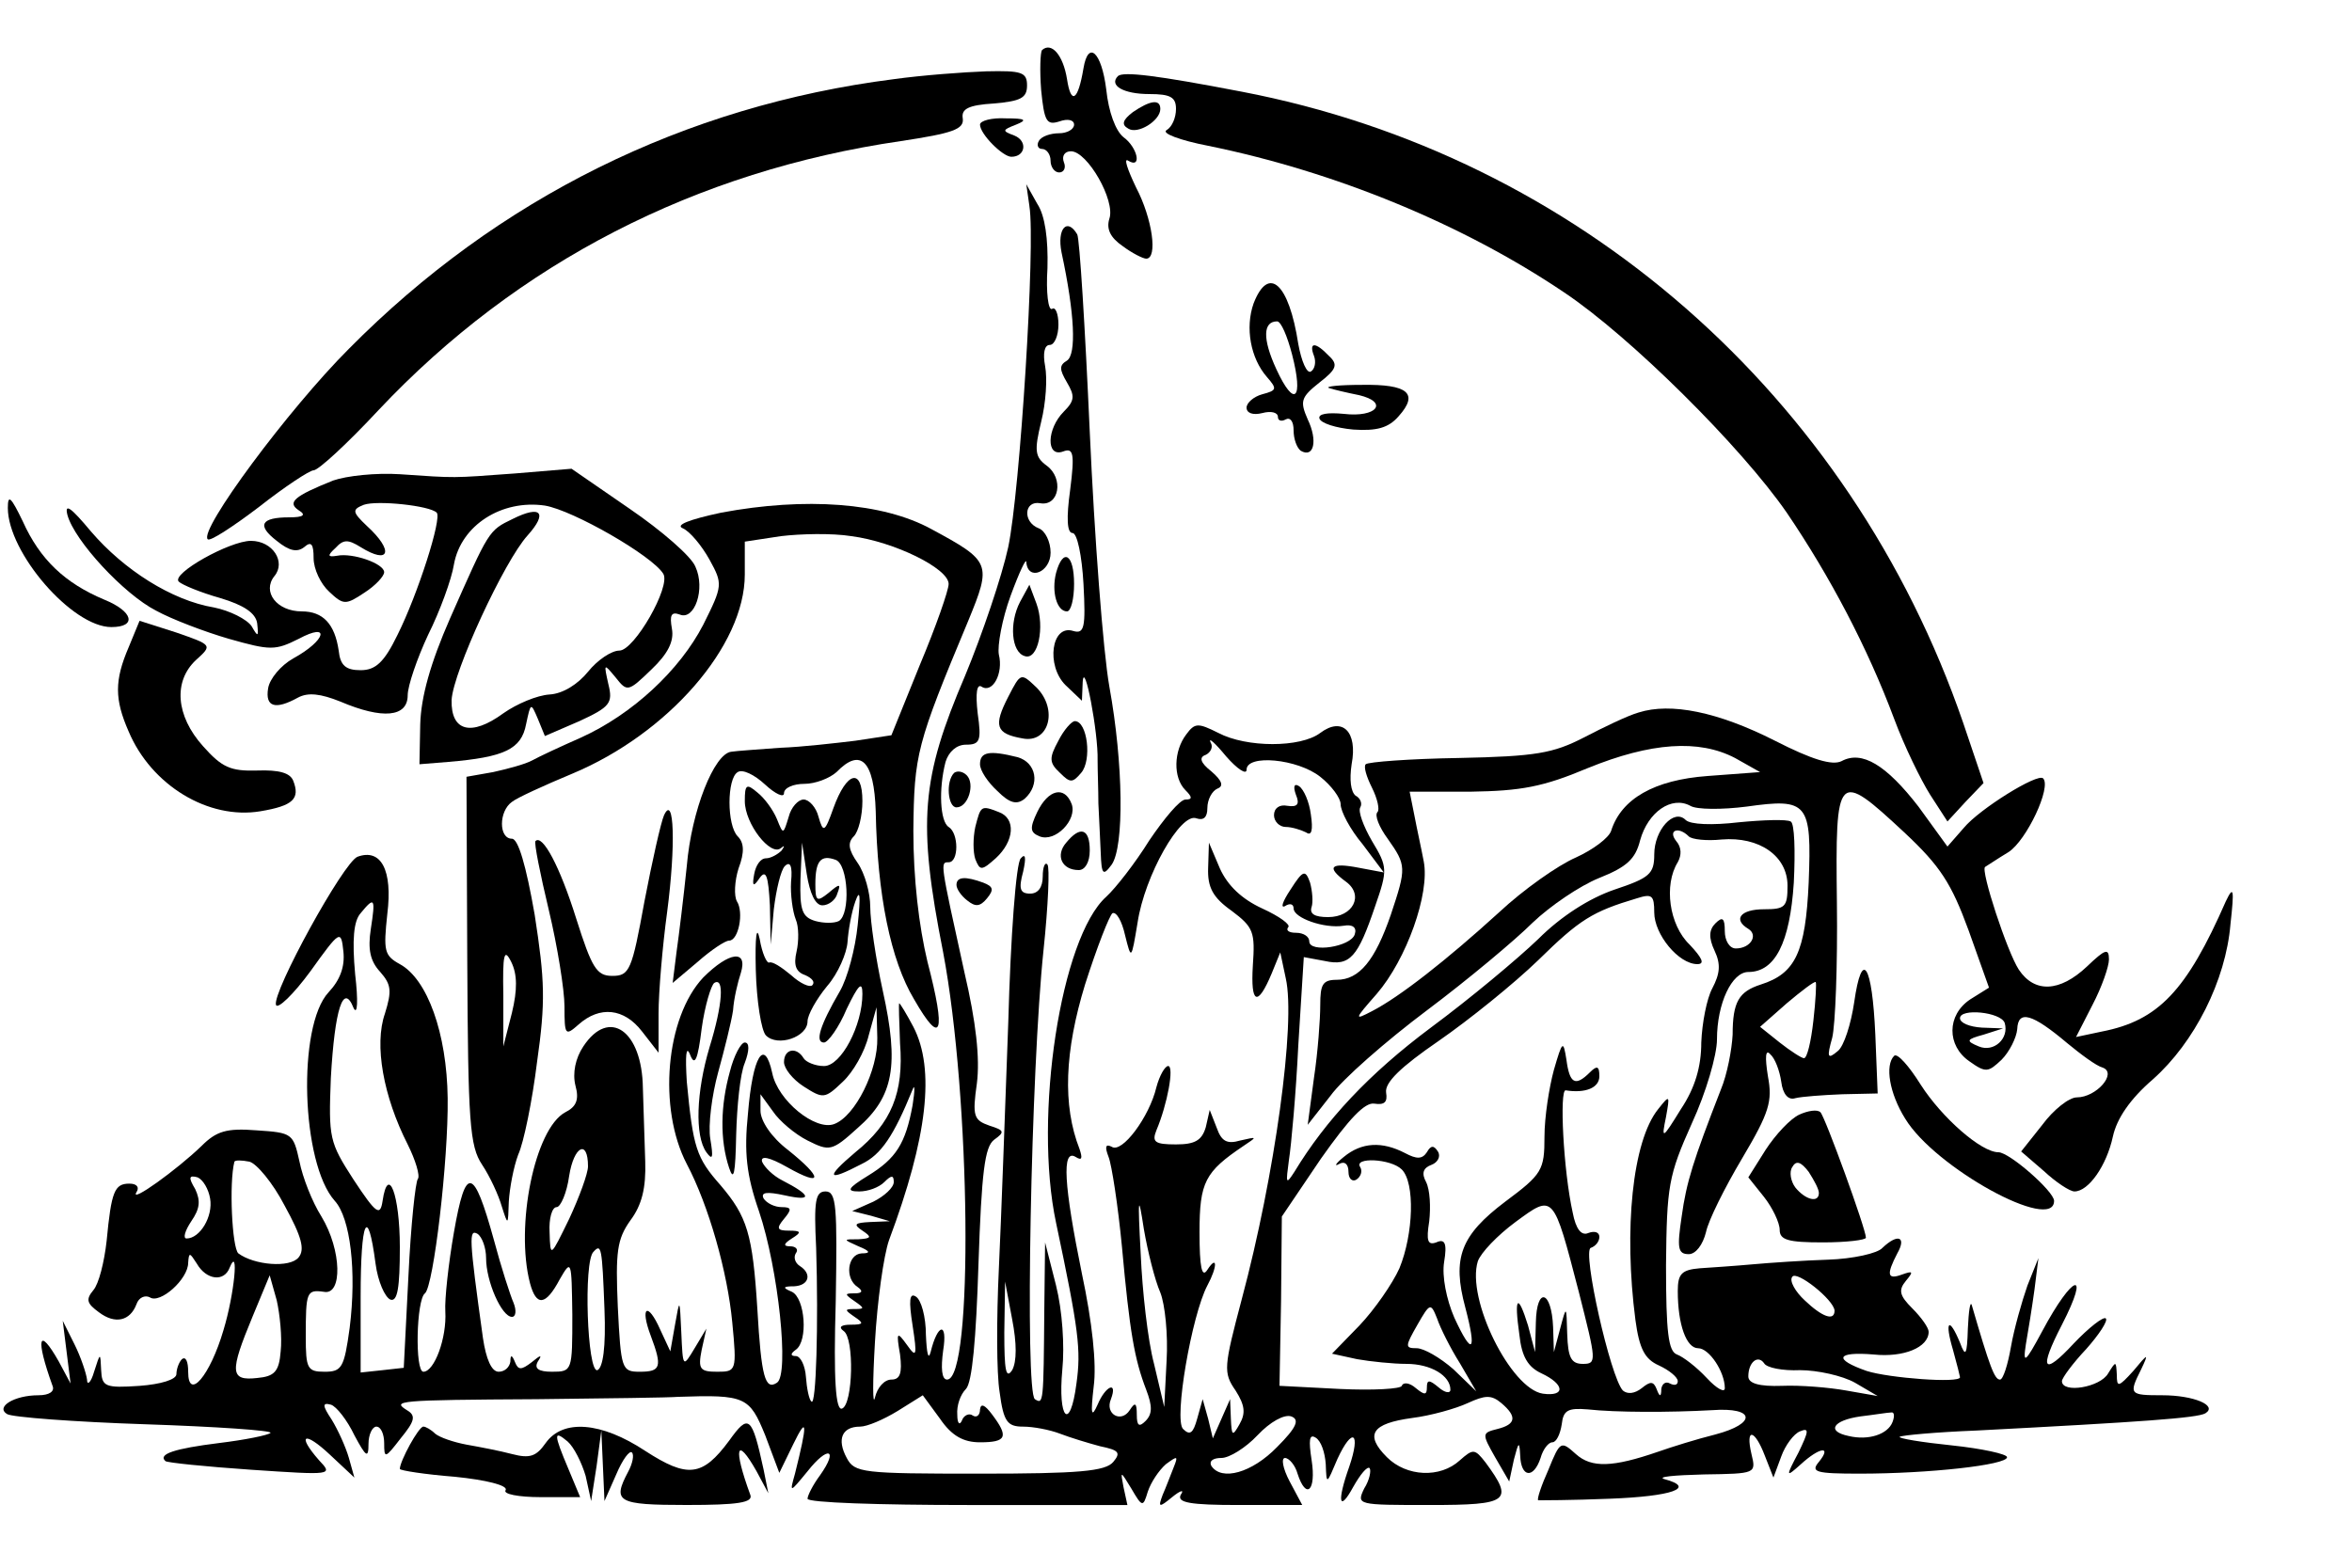 <?xml version="1.0" standalone="no"?>
<!DOCTYPE svg PUBLIC "-//W3C//DTD SVG 20010904//EN"
 "http://www.w3.org/TR/2001/REC-SVG-20010904/DTD/svg10.dtd">
<svg version="1.0" xmlns="http://www.w3.org/2000/svg"
 width="300pt" height="200pt" viewBox="0 0 300 200"
 preserveAspectRatio="xMidYMid meet">
<g transform="translate(0,200) scale(0.1,-0.1)"
fill="#000000" stroke="none">
<path d="M1329 1936 c-2 -3 -3 -25 -1 -51 4 -40 7 -45 23 -40 11 4 19 2 19 -4
0 -6 -9 -11 -19 -11 -11 0 -23 -4 -26 -10 -3 -5 -1 -10 4 -10 6 0 11 -7 11
-15 0 -8 5 -15 11 -15 6 0 9 6 6 13 -3 8 1 14 9 14 21 0 57 -63 49 -86 -4 -13
1 -24 17 -35 12 -9 26 -16 30 -16 15 0 8 51 -13 91 -11 23 -16 38 -10 34 18
-11 12 17 -6 30 -10 8 -19 32 -22 61 -6 48 -23 63 -29 27 -7 -42 -16 -47 -21
-14 -5 31 -20 48 -32 37z"/>
<path d="M1140 1899 c-267 -34 -505 -152 -695 -344 -77 -77 -192 -232 -180
-243 3 -3 32 16 65 41 33 26 65 47 70 47 6 0 43 34 83 77 177 188 405 305 666
343 66 10 81 15 79 29 -2 12 7 17 40 19 34 3 42 7 42 23 0 17 -7 19 -52 18
-29 -1 -82 -5 -118 -10z"/>
<path d="M1426 1903 c-12 -12 7 -23 40 -23 27 0 34 -4 34 -19 0 -11 -5 -23
-12 -27 -7 -4 17 -13 53 -20 162 -33 325 -100 454 -187 84 -56 226 -197 284
-281 55 -81 103 -172 137 -263 13 -35 34 -78 46 -97 l22 -34 23 25 23 24 -26
77 c-144 418 -492 723 -920 805 -109 21 -151 26 -158 20z"/>
<path d="M1445 1857 c-13 -10 -15 -16 -6 -21 12 -8 41 10 41 25 0 13 -13 11
-35 -4z"/>
<path d="M1250 1841 c0 -12 29 -41 40 -41 18 0 21 20 4 27 -16 6 -16 7 2 14
15 6 12 8 -13 8 -18 1 -33 -3 -33 -8z"/>
<path d="M1313 1737 c8 -48 -12 -364 -27 -435 -8 -37 -33 -111 -55 -164 -56
-131 -61 -186 -28 -353 35 -185 39 -545 5 -545 -7 0 -8 15 -5 37 6 37 -7 35
-16 -2 -3 -11 -5 -1 -6 22 0 23 -6 45 -13 49 -8 5 -9 -5 -4 -37 6 -39 5 -42
-7 -25 -13 18 -14 17 -9 -12 3 -24 0 -32 -11 -32 -9 0 -18 -10 -21 -23 -3 -12
-3 20 0 71 3 52 11 110 18 130 49 131 59 218 31 272 -9 17 -17 30 -18 30 -1 0
0 -23 1 -51 5 -63 -11 -102 -57 -139 -39 -33 -36 -38 8 -15 25 12 41 36 65 95
3 8 3 -1 0 -20 -9 -49 -21 -68 -57 -90 -26 -16 -28 -20 -11 -20 11 0 25 5 32
12 9 9 12 9 12 0 0 -7 -12 -18 -26 -25 l-27 -12 24 -6 24 -7 -25 -1 c-20 -1
-22 -3 -10 -11 12 -8 12 -10 -5 -11 -20 0 -20 0 0 -9 15 -6 16 -9 4 -9 -18 -1
-22 -32 -5 -43 7 -5 6 -8 -4 -8 -13 0 -13 -1 0 -10 13 -9 13 -10 0 -10 -13 0
-13 -1 0 -10 12 -8 12 -10 -5 -10 -12 0 -16 -3 -9 -8 14 -9 12 -94 -2 -99 -8
-3 -11 36 -8 137 2 121 1 140 -13 140 -13 0 -15 -12 -12 -72 3 -97 0 -203 -6
-196 -3 2 -6 17 -7 31 -1 15 -7 27 -13 27 -7 0 -7 3 0 8 16 11 12 66 -5 74
-12 5 -12 7 3 7 19 1 23 16 7 26 -6 4 -8 11 -5 16 4 5 0 9 -7 9 -9 0 -9 3 2
10 13 8 12 10 -4 10 -15 0 -16 3 -6 15 10 12 10 15 -3 15 -9 0 -19 5 -23 11
-4 8 4 9 27 4 36 -8 34 0 -3 19 -12 6 -23 17 -26 24 -2 8 9 6 32 -7 46 -26 46
-14 1 22 -21 16 -35 37 -35 50 l0 21 16 -22 c8 -12 28 -29 44 -37 28 -14 31
-14 64 16 46 40 53 80 32 175 -9 41 -16 89 -16 107 0 18 -7 43 -16 56 -12 17
-13 26 -5 34 6 6 11 26 11 45 0 43 -20 38 -37 -9 -11 -31 -13 -32 -19 -11 -3
12 -12 22 -19 22 -7 0 -16 -10 -19 -22 -7 -23 -7 -23 -15 -3 -5 12 -16 27 -25
34 -14 12 -16 10 -16 -11 0 -29 33 -71 46 -60 5 4 5 3 1 -3 -5 -5 -14 -10 -20
-10 -7 0 -13 -9 -15 -20 -3 -16 -1 -17 7 -5 8 11 11 3 13 -35 l1 -50 4 45 c3
25 9 50 14 55 7 7 10 0 8 -20 -1 -16 2 -38 6 -48 4 -9 4 -28 1 -41 -4 -17 -1
-26 11 -30 9 -4 13 -9 9 -13 -3 -3 -15 2 -27 13 -12 10 -24 18 -28 16 -3 -1
-9 12 -12 30 -4 19 -6 3 -5 -39 1 -40 7 -78 13 -84 15 -15 53 -2 53 18 0 8 11
28 25 45 14 16 25 42 26 56 1 15 5 38 10 52 6 17 7 8 3 -30 -3 -30 -13 -68
-23 -85 -25 -43 -32 -65 -20 -65 5 0 19 19 29 43 15 31 20 36 20 19 0 -40 -27
-92 -49 -92 -11 0 -23 5 -26 10 -9 15 -25 12 -25 -5 0 -8 11 -22 25 -31 25
-16 27 -16 50 6 13 12 28 38 33 59 l10 36 1 -39 c1 -41 -28 -100 -55 -110 -24
-9 -72 30 -79 65 -10 46 -25 22 -31 -52 -5 -49 -2 -78 14 -124 25 -74 39 -209
23 -219 -15 -10 -20 7 -25 94 -6 96 -13 118 -47 158 -31 35 -35 48 -43 132 -2
33 -1 47 4 35 6 -16 10 -8 15 33 4 29 12 55 16 58 13 8 11 -27 -6 -82 -17 -57
-19 -113 -4 -134 8 -11 9 -7 5 17 -3 17 2 56 10 85 8 29 17 65 19 79 1 15 6
36 10 48 9 30 -15 27 -48 -6 -48 -51 -58 -167 -21 -238 28 -53 52 -138 58
-202 6 -62 5 -63 -19 -63 -22 0 -25 3 -20 28 l6 27 -15 -25 c-15 -25 -15 -25
-17 20 -2 44 -2 44 -8 10 l-6 -34 -13 28 c-16 36 -26 29 -12 -8 15 -40 13 -46
-14 -46 -23 0 -24 3 -28 83 -3 70 -1 86 16 110 15 20 20 42 19 75 -1 26 -2 68
-3 94 -1 73 -43 103 -76 53 -10 -15 -14 -34 -10 -50 5 -18 1 -27 -13 -34 -39
-21 -64 -145 -45 -218 8 -30 20 -29 38 5 15 26 15 24 16 -45 0 -72 0 -73 -26
-73 -17 0 -23 4 -18 13 6 9 4 9 -8 -1 -13 -10 -17 -10 -21 0 -4 10 -6 10 -6 1
-1 -7 -7 -13 -15 -13 -9 0 -16 16 -20 43 -18 129 -18 139 -7 133 6 -4 11 -18
11 -31 0 -30 20 -75 33 -75 5 0 6 8 2 18 -4 9 -16 46 -25 80 -26 94 -36 96
-51 10 -7 -40 -12 -86 -11 -101 2 -34 -14 -77 -28 -77 -11 0 -9 92 2 100 11 9
30 170 29 249 -1 83 -26 152 -61 171 -20 11 -21 17 -16 64 7 56 -8 84 -38 73
-18 -7 -109 -173 -104 -189 2 -6 22 13 44 43 38 53 39 53 42 25 2 -19 -4 -36
-19 -52 -40 -43 -35 -218 8 -266 20 -22 28 -90 19 -162 -7 -51 -10 -56 -32
-56 -22 0 -24 4 -24 45 0 57 1 60 23 57 24 -5 23 53 -3 96 -12 19 -24 50 -28
70 -8 36 -9 37 -55 40 -38 3 -51 -1 -70 -20 -31 -30 -92 -74 -83 -59 4 6 1 11
-9 11 -19 0 -23 -10 -29 -73 -3 -27 -10 -55 -17 -63 -10 -12 -8 -17 7 -28 21
-16 40 -11 48 10 3 9 11 12 17 9 13 -9 49 23 49 44 1 14 2 13 11 -1 12 -21 35
-24 42 -5 12 29 6 -34 -8 -80 -17 -58 -45 -91 -45 -53 0 13 -3 20 -8 16 -4 -4
-7 -13 -7 -19 0 -7 -20 -13 -47 -15 -44 -3 -48 -1 -49 20 -1 23 -1 23 -9 -2
-4 -14 -9 -18 -9 -10 -1 8 -8 29 -16 45 l-15 30 5 -40 5 -40 -15 28 c-26 46
-30 30 -8 -31 3 -7 -4 -12 -18 -12 -31 0 -55 -15 -40 -24 6 -4 86 -10 176 -13
91 -3 163 -8 160 -11 -3 -3 -33 -9 -66 -13 -56 -7 -78 -14 -68 -23 2 -2 51 -7
109 -11 104 -7 105 -7 87 12 -29 33 -19 38 14 7 l31 -29 -7 25 c-4 14 -14 36
-22 49 -12 18 -12 22 -1 19 7 -2 21 -20 30 -39 15 -28 18 -30 18 -11 0 12 5
22 10 22 6 0 10 -10 10 -21 0 -20 1 -20 21 6 18 22 20 29 8 36 -19 12 -14 13
166 14 88 1 169 2 180 3 86 3 91 0 111 -49 l18 -48 18 37 c18 37 18 26 2 -38
-7 -25 -7 -25 16 3 26 33 40 29 16 -5 -9 -12 -16 -26 -16 -30 0 -5 92 -8 204
-8 l204 0 -5 23 c-4 21 -4 21 10 -2 14 -24 15 -24 21 -4 4 12 14 27 23 35 15
11 16 11 10 -4 -4 -10 -10 -26 -14 -35 -6 -16 -5 -17 12 -3 11 9 16 10 11 3
-5 -10 12 -13 74 -13 l81 0 -16 30 c-9 17 -11 30 -6 30 5 0 13 -9 16 -20 11
-34 24 -22 18 17 -4 26 -3 34 5 29 7 -4 12 -19 13 -34 1 -27 1 -26 15 7 19 41
30 34 15 -10 -16 -45 -13 -59 5 -26 9 16 18 27 21 24 2 -3 0 -15 -7 -26 -10
-21 -9 -21 84 -21 101 0 107 5 71 54 -14 18 -16 18 -33 3 -25 -23 -68 -21 -93
4 -29 29 -19 43 32 50 24 3 56 12 71 19 22 10 30 11 43 0 20 -17 19 -27 -5
-33 -20 -5 -20 -6 -3 -36 l18 -31 6 28 c6 23 7 24 8 5 1 -28 17 -30 26 -3 3
11 10 20 15 20 5 0 10 10 12 23 2 18 8 21 33 19 36 -4 105 -4 159 -1 55 4 57
-17 4 -31 -24 -6 -56 -16 -73 -22 -58 -20 -85 -21 -105 -3 -19 17 -20 17 -35
-20 -9 -20 -15 -38 -13 -39 2 0 42 0 91 2 80 3 111 14 70 25 -10 3 12 5 50 6
67 1 67 1 61 26 -8 34 4 32 17 -2 l11 -28 10 27 c5 14 16 29 24 32 12 5 11 0
-2 -27 -17 -32 -16 -32 3 -15 24 22 40 24 23 3 -11 -13 -4 -15 52 -15 88 0
188 11 188 21 0 4 -32 11 -70 15 -39 4 -69 9 -67 11 3 2 47 6 98 8 211 11 282
16 292 22 16 10 -15 23 -55 23 -42 0 -43 1 -27 33 10 21 9 21 -10 -2 -19 -21
-21 -21 -21 -5 -1 18 -1 18 -11 2 -10 -18 -59 -26 -59 -10 0 4 14 23 31 41 16
18 28 36 25 39 -3 3 -22 -12 -41 -32 -39 -42 -45 -34 -15 24 37 72 14 65 -25
-8 -22 -41 -25 -43 -21 -17 3 17 8 48 11 70 l5 40 -14 -35 c-7 -20 -17 -55
-21 -78 -4 -23 -10 -42 -14 -42 -7 0 -13 16 -36 95 -2 6 -4 -8 -5 -30 -1 -34
-3 -37 -10 -18 -14 34 -20 28 -9 -9 5 -18 9 -34 9 -35 0 -8 -91 -1 -119 8 -43
15 -39 25 9 21 38 -4 70 9 70 29 0 5 -9 18 -21 30 -16 16 -18 23 -8 35 10 12
9 13 -5 8 -19 -7 -20 0 -6 27 12 21 1 26 -19 7 -6 -7 -38 -14 -69 -15 -31 -1
-75 -4 -97 -6 -22 -2 -52 -4 -67 -5 -23 -2 -28 -7 -28 -29 0 -43 11 -73 26
-73 14 0 34 -30 34 -51 0 -6 -10 -1 -23 13 -13 14 -30 27 -38 30 -11 4 -14 28
-14 114 1 101 3 114 33 181 18 39 32 87 32 107 0 46 19 86 40 86 34 0 53 37
58 114 2 40 1 76 -4 78 -5 3 -35 2 -66 -1 -34 -4 -62 -3 -68 3 -15 15 -40 -13
-40 -44 0 -25 -6 -30 -51 -45 -32 -11 -68 -34 -97 -63 -26 -25 -87 -76 -137
-113 -79 -59 -134 -118 -174 -184 -11 -17 -11 -15 -7 15 3 19 9 85 12 147 l7
112 27 -5 c32 -7 42 5 64 70 16 46 16 50 -4 83 -11 19 -18 38 -15 43 3 5 0 12
-6 15 -6 5 -8 20 -5 40 8 42 -12 61 -40 40 -25 -19 -94 -19 -130 0 -26 13 -30
13 -41 -2 -16 -21 -17 -55 -1 -71 9 -9 9 -12 0 -12 -7 0 -27 -24 -46 -52 -18
-29 -43 -61 -55 -72 -58 -52 -93 -280 -64 -416 29 -137 32 -162 26 -205 -8
-62 -24 -46 -18 18 3 30 0 75 -8 107 l-14 55 -1 -85 c-1 -120 -1 -122 -12
-115 -13 8 -5 421 11 573 6 57 8 106 5 109 -3 4 -6 -3 -6 -15 0 -14 -6 -22
-16 -22 -13 0 -15 6 -9 28 4 18 3 24 -3 17 -6 -5 -13 -100 -16 -210 -4 -110
-9 -251 -12 -314 -3 -63 -3 -133 1 -157 5 -38 10 -44 30 -44 13 0 34 -4 47 -9
13 -5 36 -12 51 -16 24 -5 27 -8 17 -20 -10 -12 -44 -15 -171 -15 -149 0 -159
1 -169 20 -13 24 -6 40 17 40 9 0 30 9 48 20 l32 20 22 -30 c15 -22 30 -30 51
-30 34 0 37 7 15 36 -9 12 -14 14 -15 6 0 -7 -4 -11 -9 -8 -5 4 -12 0 -14 -6
-3 -7 -6 -4 -6 7 -1 12 4 26 11 33 8 8 13 64 16 159 4 118 8 150 20 159 14 10
13 12 -6 18 -20 7 -22 12 -16 54 4 32 -1 78 -16 142 -31 141 -31 140 -20 140
13 0 13 37 0 45 -11 7 -13 48 -4 83 4 13 14 22 26 22 18 0 20 5 15 40 -3 26
-1 38 5 34 14 -9 28 17 22 41 -2 11 4 45 15 75 11 30 20 49 20 43 2 -25 31
-13 31 12 0 14 -7 28 -15 31 -21 8 -19 36 2 32 24 -4 30 32 8 48 -15 11 -16
19 -7 56 6 24 8 55 5 71 -3 16 -1 27 6 27 6 0 11 12 11 26 0 14 -4 23 -8 20
-5 -3 -8 21 -6 52 1 37 -3 67 -13 82 l-14 25 4 -28z m277 -719 c0 20 65 14 94
-9 14 -11 26 -27 26 -35 0 -9 12 -32 28 -51 l27 -36 -32 6 c-36 7 -42 1 -16
-18 23 -17 9 -45 -23 -45 -17 0 -24 4 -21 13 2 6 1 20 -2 31 -6 17 -9 16 -25
-9 -10 -15 -13 -24 -7 -21 6 4 11 3 11 -3 0 -12 39 -26 64 -22 11 2 17 -2 14
-11 -5 -16 -58 -24 -58 -9 0 6 -7 11 -17 11 -9 0 -13 3 -10 7 4 3 -11 14 -33
24 -26 12 -44 29 -54 51 l-14 33 -1 -32 c-1 -25 6 -38 30 -55 28 -21 30 -27
27 -70 -3 -49 6 -53 24 -10 l11 27 7 -33 c13 -57 -14 -252 -56 -409 -23 -87
-24 -94 -8 -117 12 -19 13 -29 5 -43 -9 -16 -10 -15 -11 7 l-1 25 -11 -25 -11
-25 -6 25 -7 25 -7 -25 c-5 -18 -9 -22 -18 -13 -12 12 11 145 31 183 13 24 13
40 0 20 -7 -11 -10 3 -10 48 0 64 7 77 56 110 18 12 18 12 -4 7 -17 -5 -24 -1
-30 16 l-9 23 -5 -22 c-5 -17 -14 -22 -38 -22 -27 0 -31 3 -25 18 14 33 23 82
15 82 -4 0 -11 -12 -15 -27 -9 -38 -44 -85 -57 -76 -8 4 -9 0 -4 -13 4 -10 12
-62 17 -114 10 -110 16 -144 31 -183 8 -21 8 -31 -1 -40 -8 -8 -11 -6 -11 8 0
15 -2 17 -9 6 -11 -17 -32 -5 -24 14 9 24 -7 17 -17 -7 -8 -18 -9 -12 -5 23 4
29 -2 83 -15 144 -23 113 -26 160 -8 149 8 -5 9 -2 5 10 -22 56 -19 125 7 210
15 47 31 88 35 91 5 2 12 -10 16 -28 8 -32 8 -32 16 16 9 60 55 141 75 133 9
-3 14 1 14 13 0 11 6 22 13 25 8 3 6 10 -8 22 -14 11 -16 18 -7 21 6 3 10 10
6 16 -3 7 6 -1 20 -18 14 -16 26 -24 26 -17z m564 -85 c4 -4 23 -6 42 -4 48 4
84 -21 84 -59 0 -27 -3 -30 -30 -30 -30 0 -40 -13 -20 -25 13 -8 3 -25 -16
-25 -8 0 -14 10 -14 22 0 17 -3 19 -12 10 -8 -8 -9 -18 -1 -35 8 -17 7 -29 -3
-48 -7 -13 -13 -44 -14 -69 0 -31 -8 -58 -26 -85 -24 -39 -25 -39 -19 -10 5
28 5 29 -10 10 -33 -41 -44 -154 -29 -269 5 -37 12 -50 30 -58 13 -6 24 -15
24 -20 0 -5 -4 -6 -10 -3 -5 3 -10 0 -11 -7 0 -10 -2 -11 -6 0 -4 10 -8 10
-19 1 -9 -7 -18 -8 -24 -3 -16 17 -52 178 -41 182 6 2 11 8 11 14 0 6 -6 8
-14 5 -9 -4 -16 5 -20 26 -12 54 -17 157 -9 156 25 -4 43 3 43 18 0 13 -3 14
-12 5 -19 -19 -26 -14 -30 16 -4 25 -5 25 -16 -13 -6 -22 -12 -60 -12 -85 0
-43 -3 -48 -50 -83 -57 -43 -68 -72 -51 -135 15 -57 9 -63 -14 -13 -10 23 -16
53 -13 71 4 24 1 30 -10 25 -11 -4 -13 2 -9 27 2 18 1 40 -4 50 -6 11 -4 18 7
22 8 3 12 11 8 17 -5 8 -9 8 -14 -1 -6 -9 -13 -9 -28 -1 -29 15 -55 14 -78 -5
-10 -8 -13 -13 -6 -9 7 4 12 0 12 -10 0 -9 5 -13 10 -10 6 4 8 11 5 16 -9 13
39 11 53 -3 17 -17 15 -82 -3 -126 -9 -20 -32 -53 -51 -73 l-35 -36 32 -7 c17
-3 46 -6 63 -6 31 0 56 -15 56 -33 0 -5 -7 -4 -15 3 -12 10 -15 10 -15 0 0
-10 -3 -10 -14 -1 -8 7 -16 8 -18 3 -1 -4 -37 -6 -79 -4 l-77 4 2 108 1 108
50 74 c36 51 56 72 68 70 13 -2 17 2 15 14 -2 13 19 33 67 66 39 27 96 73 127
103 53 52 69 62 126 79 19 6 22 4 22 -18 0 -28 31 -66 55 -66 10 0 6 8 -10 25
-26 25 -33 76 -15 105 5 9 5 19 -2 27 -11 14 3 19 16 6z m-1105 -88 c8 0 17 7
19 15 5 13 3 13 -11 1 -15 -12 -17 -11 -17 11 0 30 7 38 26 31 16 -6 19 -69 4
-78 -6 -3 -19 -3 -30 0 -17 5 -20 14 -19 53 l2 47 6 -40 c4 -25 11 -40 20 -40z
m-576 -30 c-4 -26 -1 -41 12 -55 14 -16 15 -24 6 -53 -14 -40 -2 -106 29 -167
10 -20 16 -40 13 -44 -3 -3 -9 -59 -12 -123 l-6 -118 -27 -3 -28 -3 0 97 c0
98 9 118 19 42 3 -23 12 -43 19 -46 9 -3 12 15 12 67 0 67 -15 106 -22 59 -3
-20 -8 -17 -37 27 -31 48 -32 53 -29 130 5 88 16 122 29 89 5 -10 6 9 2 43 -4
44 -2 68 7 78 18 22 19 19 13 -20z m277 -303 c0 -9 -11 -39 -24 -67 -24 -49
-24 -50 -25 -17 -1 17 3 32 9 32 5 0 13 18 16 40 6 38 24 47 24 12z m-387 -50
c22 -40 26 -56 18 -66 -11 -14 -57 -10 -77 5 -8 7 -12 90 -5 117 1 2 9 2 19 0
9 -2 30 -27 45 -56z m-95 9 c4 -23 -13 -51 -30 -51 -5 0 -2 10 6 22 11 16 12
26 5 41 -9 15 -8 18 3 15 7 -3 14 -15 16 -27z m1212 -120 c6 -15 10 -54 8 -87
l-3 -59 -13 55 c-8 30 -15 93 -17 140 -4 74 -3 78 4 32 5 -29 14 -65 21 -81z
m534 0 c22 -87 23 -91 5 -91 -15 0 -19 8 -20 38 -1 37 -1 37 -9 7 l-8 -30 -1
32 c-2 47 -21 52 -22 6 l-1 -38 -9 34 c-13 42 -18 37 -11 -12 3 -28 11 -41 28
-49 30 -14 31 -30 2 -26 -41 6 -98 121 -83 169 4 11 25 33 48 50 49 36 48 37
81 -90z m-1243 -21 c2 -49 -2 -75 -9 -78 -13 -4 -18 139 -5 151 10 11 11 6 14
-73z m1569 -2 c0 -14 -16 -8 -38 13 -12 11 -20 25 -16 30 5 9 53 -29 54 -43z
m-1982 -52 c-2 -26 -8 -32 -30 -34 -35 -4 -35 8 -6 78 l22 53 9 -32 c4 -18 7
-47 5 -65z m933 -24 c-8 -12 -10 0 -10 48 l1 65 9 -48 c6 -31 6 -54 0 -65z
m571 9 l21 -36 -29 28 c-17 15 -38 27 -47 27 -15 0 -15 2 1 30 16 28 17 28 25
8 4 -12 17 -38 29 -57z m434 -9 c22 0 54 -7 70 -16 l29 -17 -40 7 c-22 4 -59
7 -82 6 -29 -1 -43 3 -43 12 0 18 12 28 20 17 3 -6 24 -10 46 -9z m-667 -98
c-32 -33 -71 -44 -84 -24 -3 6 2 10 13 10 10 0 31 13 46 29 16 17 34 27 43 24
11 -4 7 -14 -18 -39z m785 32 c-6 -16 -31 -24 -56 -18 -29 6 -20 20 15 25 17
2 35 5 39 5 4 1 5 -4 2 -12z"/>
<path d="M1653 986 c5 -12 2 -16 -11 -14 -10 2 -17 -3 -17 -12 0 -8 7 -15 15
-15 8 0 20 -4 26 -7 7 -5 9 3 6 23 -2 16 -9 32 -15 36 -6 4 -8 0 -4 -11z"/>
<path d="M1354 1678 c17 -79 19 -130 7 -138 -10 -6 -10 -11 0 -28 10 -17 10
-23 -4 -37 -22 -22 -23 -59 -1 -51 13 5 15 -2 9 -49 -5 -36 -4 -55 3 -55 6 0
12 -29 14 -65 3 -56 1 -64 -13 -60 -28 9 -35 -44 -10 -69 l21 -20 1 24 c2 30
20 -65 19 -100 0 -14 1 -38 1 -55 1 -16 2 -45 3 -63 1 -28 3 -30 14 -15 16 23
15 128 -3 227 -8 45 -19 191 -25 325 -6 134 -13 247 -16 252 -13 22 -26 7 -20
-23z"/>
<path d="M1599 1613 c-11 -31 -4 -70 17 -94 13 -15 13 -17 -6 -22 -11 -3 -20
-11 -20 -17 0 -7 8 -10 20 -7 11 3 20 1 20 -5 0 -5 5 -6 10 -3 6 3 10 -3 10
-14 0 -11 4 -22 9 -26 17 -10 22 13 9 40 -10 23 -9 28 15 47 22 17 24 23 12
34 -17 18 -26 18 -19 0 3 -8 1 -17 -4 -20 -5 -3 -12 13 -16 35 -12 78 -38 101
-57 52z m49 -65 c15 -58 3 -69 -20 -19 -18 39 -17 61 1 61 5 0 13 -19 19 -42z"/>
<path d="M1695 1505 c6 -2 23 -6 38 -9 39 -9 23 -29 -19 -24 -21 2 -33 0 -31
-6 2 -6 21 -12 43 -14 30 -2 45 2 58 17 26 29 12 41 -47 40 -29 0 -47 -2 -42
-4z"/>
<path d="M425 1387 c-50 -20 -59 -28 -44 -38 10 -6 6 -9 -12 -9 -36 0 -42 -10
-16 -30 16 -13 26 -15 35 -8 9 8 12 4 12 -14 0 -14 9 -33 20 -43 18 -17 21
-17 45 -1 14 9 25 21 25 26 0 11 -40 25 -60 21 -12 -2 -13 0 -2 10 10 11 16
11 32 1 37 -23 43 -5 8 27 -19 18 -19 21 -4 27 17 6 84 -1 93 -10 7 -7 -24
-104 -50 -156 -17 -35 -28 -45 -47 -45 -19 0 -26 6 -28 25 -5 34 -20 50 -47
50 -32 0 -51 25 -35 45 15 18 -2 45 -30 45 -27 0 -102 -42 -92 -52 4 -4 28
-14 53 -21 30 -9 45 -19 47 -32 2 -18 1 -18 -7 -4 -6 9 -28 20 -48 24 -54 9
-115 48 -157 97 -25 30 -34 37 -30 21 9 -33 72 -101 113 -122 20 -11 62 -27
93 -36 53 -15 59 -15 89 0 41 22 35 -2 -7 -25 -16 -9 -30 -26 -32 -38 -4 -24
9 -28 38 -12 13 7 29 5 54 -5 54 -23 86 -20 86 8 0 12 12 47 26 77 15 30 30
71 33 90 9 50 61 83 116 75 36 -6 137 -64 151 -87 10 -16 -37 -98 -56 -98 -10
0 -28 -12 -40 -27 -13 -16 -32 -28 -49 -29 -16 -1 -42 -12 -59 -24 -41 -30
-67 -23 -66 17 2 36 67 177 97 210 26 29 17 39 -19 21 -31 -15 -30 -14 -80
-127 -25 -57 -37 -100 -38 -135 l-1 -51 37 3 c71 6 93 16 99 48 6 28 6 28 15
7 l9 -22 44 19 c39 18 43 23 37 47 -6 27 -6 27 9 9 15 -19 16 -19 46 10 21 20
29 36 26 52 -3 17 -1 22 10 18 19 -8 33 33 20 61 -5 13 -43 46 -84 74 l-74 51
-72 -6 c-82 -6 -74 -6 -147 -1 -30 2 -68 -2 -85 -8z"/>
<path d="M10 1352 c0 -57 82 -152 132 -152 33 0 28 20 -9 35 -50 21 -82 51
-104 100 -15 31 -19 35 -19 17z"/>
<path d="M920 1346 c-42 -9 -59 -16 -49 -20 9 -4 24 -22 34 -40 17 -31 17 -33
-8 -83 -30 -58 -90 -114 -156 -144 -25 -11 -53 -24 -62 -29 -9 -5 -32 -11 -50
-15 l-34 -6 1 -234 c1 -207 3 -237 19 -261 10 -15 21 -39 25 -53 8 -25 8 -25
9 6 1 17 6 44 12 60 7 15 18 69 24 118 11 77 10 104 -3 188 -11 63 -21 97 -29
97 -17 0 -17 35 0 47 6 5 41 21 77 36 122 51 220 163 220 254 l0 42 46 7 c25
3 65 4 90 0 54 -7 124 -41 124 -61 0 -8 -16 -54 -37 -104 l-36 -89 -46 -7
c-25 -3 -68 -8 -96 -9 -27 -2 -56 -4 -62 -5 -22 -2 -51 -75 -57 -146 -4 -39
-10 -88 -13 -109 l-5 -40 32 27 c17 15 35 27 40 27 12 0 19 36 10 50 -4 7 -3
26 2 42 8 21 7 33 -1 41 -14 14 -14 74 0 82 6 4 21 -3 35 -16 13 -12 24 -17
24 -11 0 7 12 12 26 12 14 0 32 7 41 15 31 32 48 14 50 -50 2 -107 19 -190 49
-240 35 -61 41 -44 17 48 -11 46 -18 106 -18 167 1 98 4 110 70 268 30 73 29
76 -47 117 -62 34 -161 41 -268 21z m-267 -638 l-11 -43 0 65 c-1 53 1 61 10
43 8 -16 8 -36 1 -65z"/>
<path d="M1347 1269 c-6 -24 1 -49 14 -49 5 0 9 16 9 35 0 38 -14 47 -23 14z"/>
<path d="M1301 1232 c-14 -27 -11 -64 6 -69 17 -6 26 37 15 67 l-9 24 -12 -22z"/>
<path d="M164 1174 c-18 -42 -18 -66 0 -107 29 -69 102 -113 168 -102 42 7 51
16 42 39 -4 10 -18 14 -46 13 -34 -1 -45 4 -69 31 -35 39 -38 83 -9 110 21 19
21 19 -25 35 l-47 15 -14 -34z"/>
<path d="M1286 1111 c-19 -37 -16 -47 18 -53 34 -7 46 37 18 65 -20 19 -20 19
-36 -12z"/>
<path d="M2090 1091 c-14 -4 -45 -19 -70 -32 -39 -20 -61 -24 -159 -26 -62 -1
-116 -5 -119 -8 -3 -3 1 -16 8 -30 7 -14 10 -28 7 -31 -4 -4 2 -19 13 -34 24
-34 24 -37 4 -97 -20 -58 -40 -83 -69 -83 -18 0 -21 -6 -21 -32 0 -18 -3 -60
-8 -93 l-8 -60 29 37 c15 21 71 70 123 109 52 39 113 90 135 112 22 21 60 47
85 57 35 14 46 24 52 48 10 36 40 57 64 44 8 -5 41 -5 72 -1 78 11 83 5 79
-97 -4 -89 -17 -116 -61 -130 -28 -9 -36 -22 -36 -64 -1 -19 -7 -51 -15 -70
-35 -90 -44 -118 -50 -162 -6 -40 -5 -48 9 -48 9 0 18 12 22 28 3 15 24 57 46
94 35 59 39 73 33 105 -4 25 -3 35 3 28 6 -5 12 -21 14 -35 2 -16 9 -24 18
-21 8 2 35 4 60 5 l45 1 -3 75 c-4 90 -17 111 -27 41 -4 -27 -13 -56 -21 -62
-13 -11 -14 -8 -7 17 4 16 7 93 6 172 -2 168 0 170 86 90 46 -43 60 -65 82
-125 l26 -73 -24 -15 c-30 -20 -30 -59 -1 -79 21 -15 24 -14 41 2 10 10 19 28
20 39 1 25 19 20 64 -18 17 -14 37 -29 45 -31 19 -7 -8 -38 -33 -38 -10 0 -30
-16 -44 -35 l-27 -34 29 -25 c15 -14 33 -26 39 -26 18 0 41 33 49 70 5 23 22
48 51 73 53 47 93 126 99 198 5 45 4 50 -6 29 -50 -114 -86 -152 -158 -166
l-33 -7 21 41 c12 23 21 49 21 58 0 15 -5 13 -28 -9 -35 -33 -67 -34 -87 -4
-15 23 -49 127 -43 131 2 1 15 10 30 19 23 15 55 83 44 94 -7 7 -81 -39 -101
-63 l-21 -24 -37 51 c-41 53 -72 72 -98 58 -12 -6 -38 2 -85 26 -73 37 -133
49 -174 36z m123 -58 l32 -18 -67 -5 c-68 -5 -110 -29 -123 -70 -3 -9 -23 -24
-45 -34 -23 -10 -67 -41 -98 -70 -67 -61 -127 -108 -162 -126 -23 -12 -23 -11
6 22 38 44 68 128 60 169 -3 16 -9 43 -12 59 l-6 30 78 0 c64 1 92 6 149 30
81 33 142 37 188 13z m100 -335 c-3 -27 -8 -48 -12 -48 -3 0 -17 9 -31 20
l-25 20 34 30 c19 16 36 29 37 27 1 -1 0 -23 -3 -49z m244 -3 c6 -20 -14 -38
-33 -30 -17 7 -16 9 6 15 l25 8 -27 1 c-16 1 -28 6 -28 12 0 13 52 8 57 -6z"/>
<path d="M1350 1055 c-12 -22 -12 -28 2 -41 13 -13 16 -13 27 0 14 16 8 66 -8
66 -4 0 -14 -11 -21 -25z"/>
<path d="M1250 1025 c0 -8 10 -23 22 -34 16 -16 25 -18 35 -10 20 18 15 46 -9
53 -36 9 -48 7 -48 -9z"/>
<path d="M1217 1014 c-11 -11 -8 -44 3 -44 15 0 24 30 13 41 -5 5 -12 6 -16 3z"/>
<path d="M1323 964 c-10 -21 -9 -26 3 -31 20 -8 48 21 41 41 -9 24 -30 19 -44
-10z"/>
<path d="M847 960 c-4 -9 -15 -58 -25 -110 -16 -88 -19 -95 -41 -95 -20 0 -26
10 -46 73 -21 67 -43 108 -52 99 -2 -2 6 -42 17 -88 11 -46 20 -102 20 -123 0
-37 1 -38 18 -23 27 24 58 21 81 -9 l21 -27 0 50 c0 27 5 86 11 130 11 84 9
151 -4 123z"/>
<path d="M1244 945 c-3 -14 -3 -32 0 -41 6 -15 8 -15 26 1 24 22 26 51 4 59
-23 9 -23 8 -30 -19z"/>
<path d="M1360 925 c-14 -16 -6 -35 16 -35 8 0 14 10 14 25 0 28 -12 32 -30
10z"/>
<path d="M1220 871 c0 -5 6 -14 14 -20 10 -8 16 -8 25 3 9 11 8 15 -5 20 -22
8 -34 8 -34 -3z"/>
<path d="M931 633 c-12 -43 -13 -87 -1 -123 6 -18 8 -7 9 42 1 37 5 78 11 92
6 16 6 26 0 26 -5 0 -14 -17 -19 -37z"/>
<path d="M2416 653 c-12 -12 -6 -48 14 -80 38 -63 190 -146 190 -105 0 12 -57
62 -71 62 -22 0 -72 44 -99 86 -15 24 -30 41 -34 37z"/>
<path d="M2295 578 c-11 -5 -30 -25 -43 -45 l-22 -35 20 -25 c11 -14 20 -33
20 -42 0 -13 11 -16 55 -16 30 0 55 3 55 6 0 11 -52 154 -58 160 -4 4 -16 2
-27 -3z m25 -100 c0 -13 -17 -9 -30 7 -6 8 -8 20 -4 26 5 9 11 7 21 -6 7 -11
13 -22 13 -27z"/>
<path d="M930 162 c-34 -46 -53 -48 -107 -13 -56 37 -105 41 -127 10 -12 -17
-20 -20 -43 -14 -15 4 -41 9 -58 12 -16 3 -34 9 -40 14 -5 5 -12 9 -15 9 -6 0
-30 -44 -30 -54 0 -2 32 -7 70 -10 40 -4 68 -11 65 -17 -4 -5 16 -9 45 -9 l50
0 -15 36 c-19 45 -19 50 -1 35 8 -7 18 -27 23 -44 l7 -32 7 45 6 45 2 -45 2
-45 15 34 c8 19 17 31 20 28 3 -3 1 -14 -5 -25 -20 -38 -14 -42 75 -42 65 0
85 3 81 13 -22 60 -18 76 8 30 l15 -28 -6 30 c-15 69 -19 72 -44 37z"/>
</g>
</svg>
